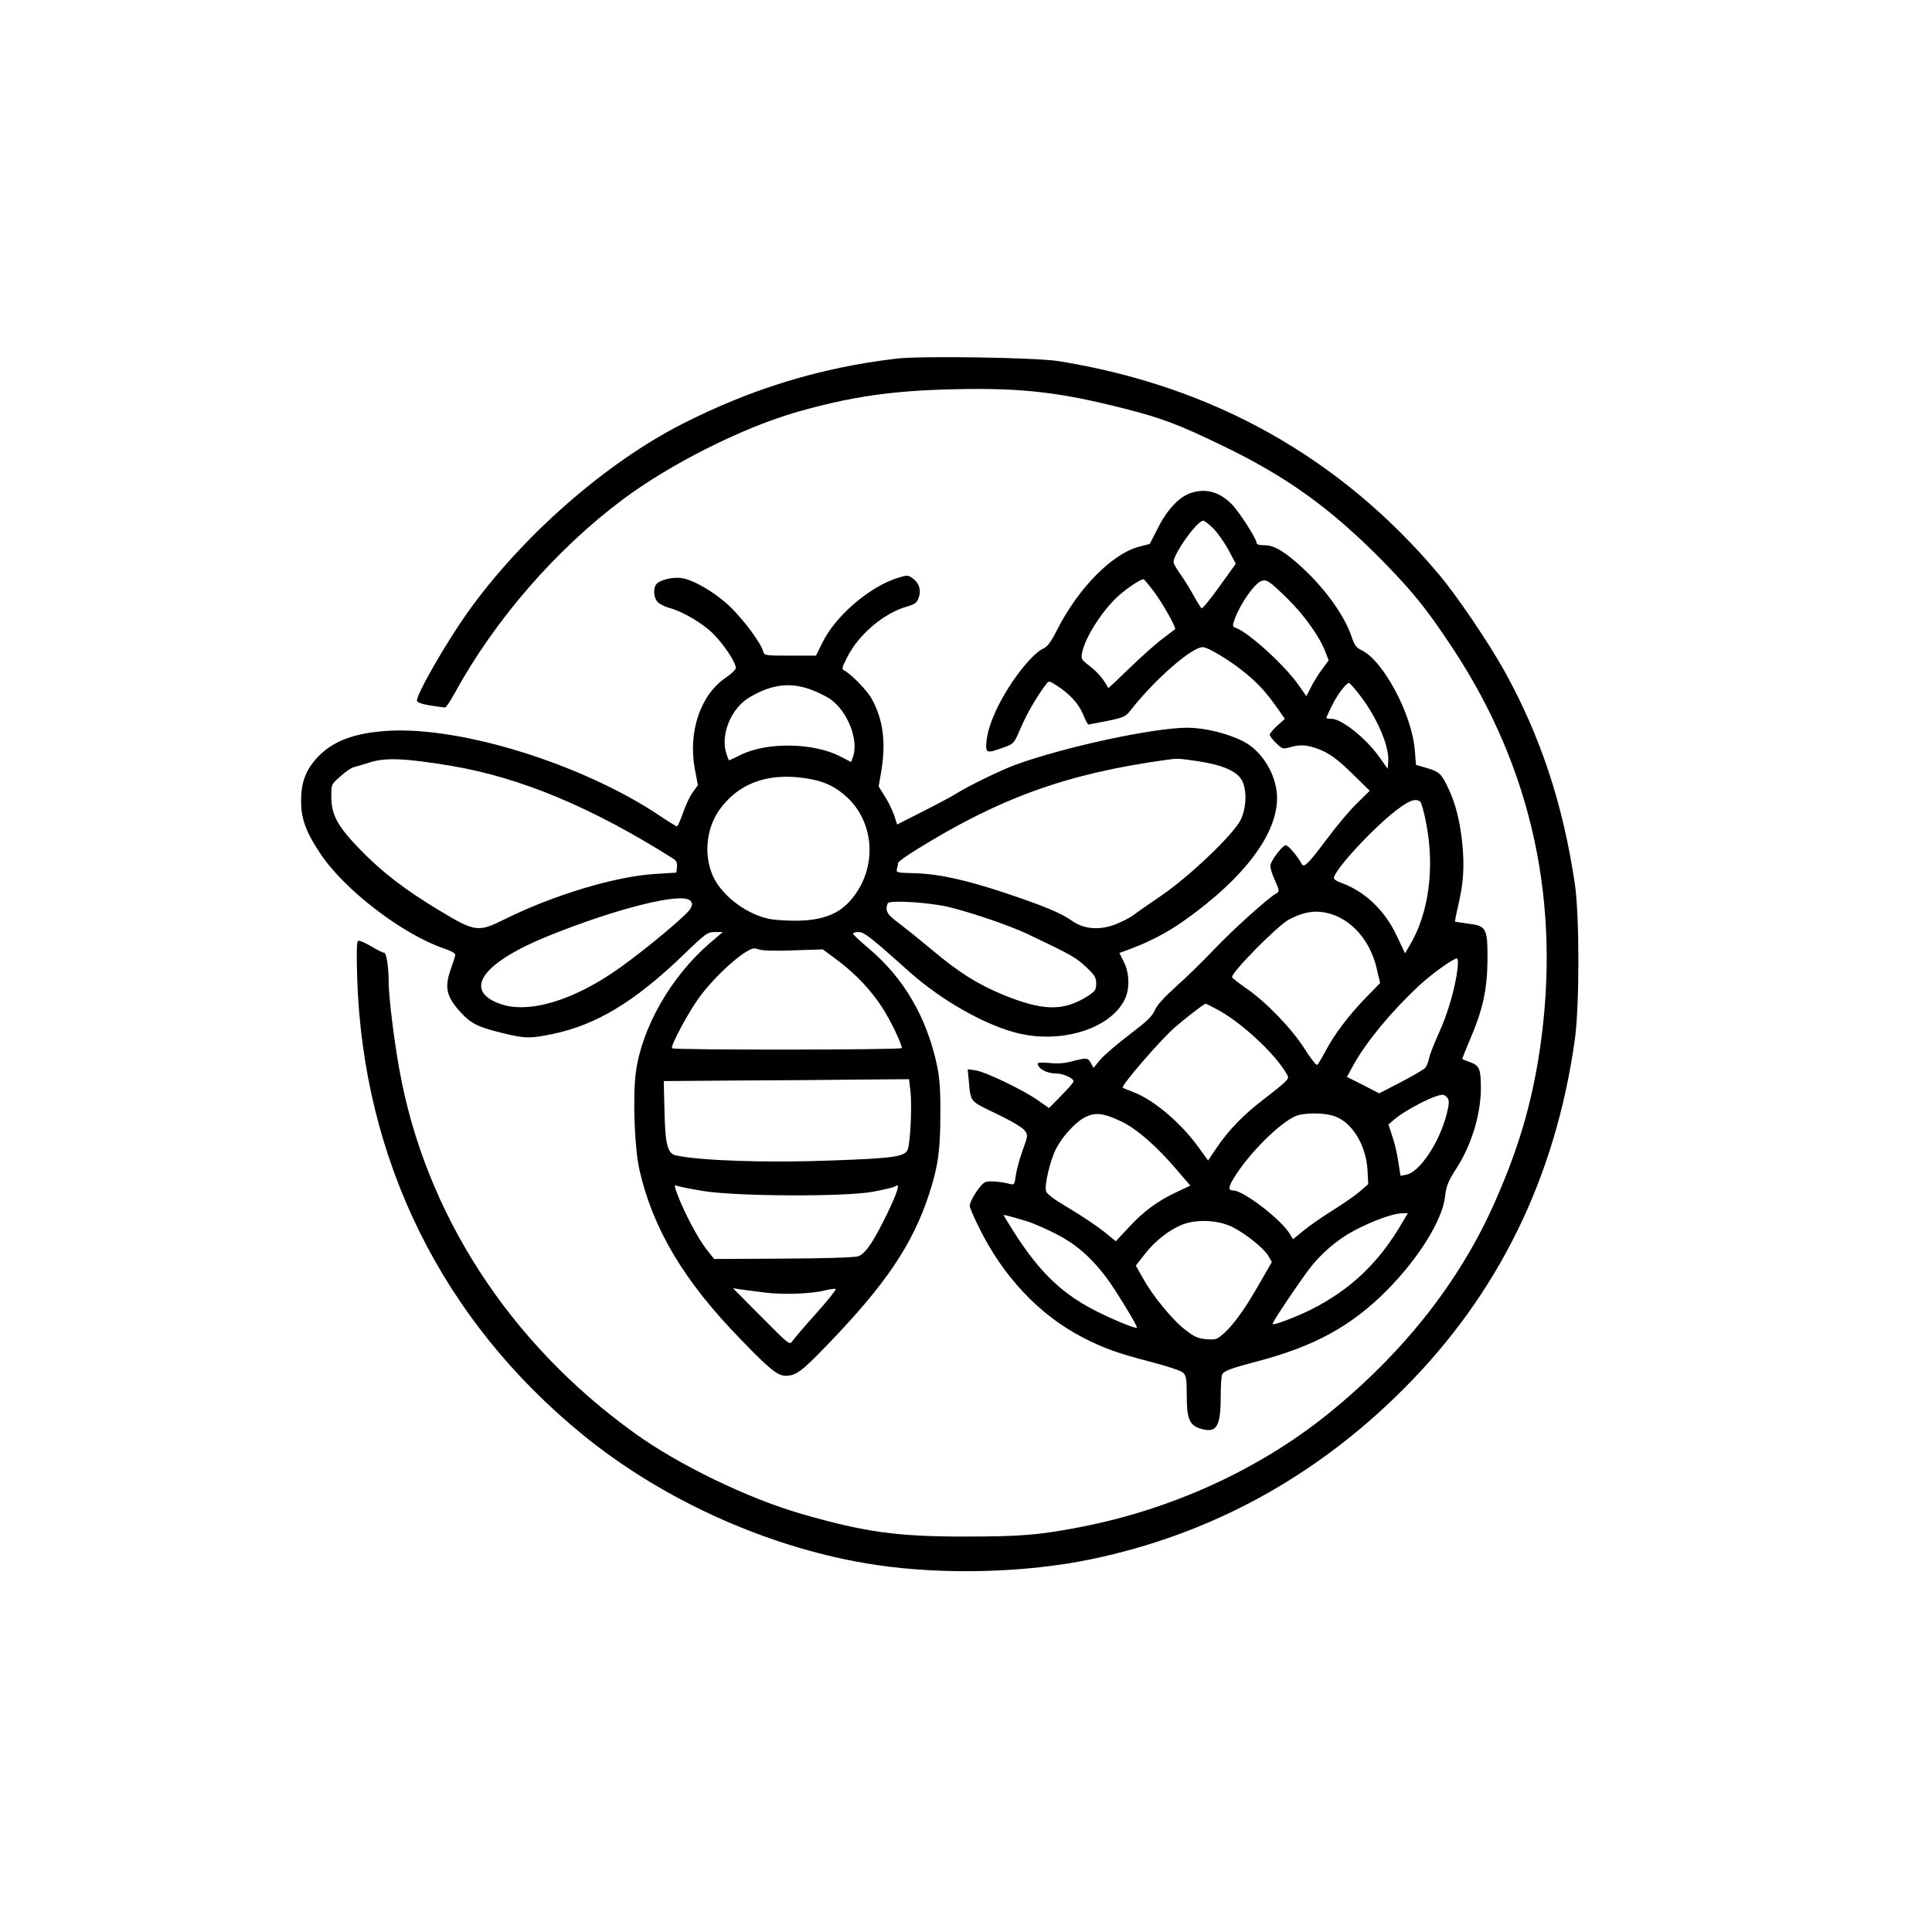 <?xml version="1.0" encoding="UTF-8" standalone="no"?> <svg xmlns="http://www.w3.org/2000/svg" version="1.0" width="1024pt" height="1024pt" viewBox="0 0 1024 1024" preserveAspectRatio="xMidYMid meet"><g transform="translate(0,1024) scale(0.1,-0.1)" fill="#000000" stroke="none"><path d="M4750 8339 c-400 -47 -766 -159 -1132 -345 -409 -208 -851 -596 -1139 -999 -114 -161 -269 -430 -269 -468 0 -10 23 -18 69 -26 39 -6 74 -11 80 -11 5 0 29 35 52 78 212 387 536 760 889 1024 251 188 629 378 916 462 289 83 510 116 845 123 350 8 554 -15 892 -101 202 -51 295 -86 522 -196 350 -168 585 -339 866 -626 155 -160 223 -245 358 -449 424 -642 578 -1359 461 -2138 -43 -281 -112 -516 -236 -796 -186 -423 -487 -804 -889 -1128 -365 -293 -824 -503 -1310 -597 -216 -42 -316 -50 -605 -50 -365 -1 -540 24 -875 121 -282 82 -645 257 -880 426 -666 478 -1113 1168 -1249 1932 -28 156 -56 384 -56 460 0 81 -12 155 -24 155 -7 0 -38 16 -70 35 -32 19 -63 32 -69 28 -6 -4 -8 -68 -4 -192 30 -968 450 -1819 1200 -2429 434 -353 1006 -606 1554 -687 358 -53 793 -41 1138 31 633 132 1189 436 1655 903 503 504 804 1119 907 1851 25 180 25 656 0 825 -63 425 -182 783 -374 1130 -83 149 -251 397 -346 510 -522 620 -1197 999 -2017 1131 -121 19 -731 29 -860 13z"></path><path d="M6306 7625 c-58 -21 -122 -89 -169 -184 l-43 -84 -54 -14 c-143 -36 -323 -217 -437 -441 -36 -71 -51 -90 -80 -103 -21 -10 -61 -48 -98 -93 -110 -136 -190 -299 -197 -402 -4 -57 1 -58 91 -26 55 20 55 20 92 106 32 75 86 167 134 230 13 18 15 18 52 -5 69 -43 120 -98 143 -154 12 -30 25 -55 29 -55 3 0 48 9 100 19 84 17 97 23 120 52 129 166 327 339 386 339 28 0 150 -74 228 -139 67 -55 110 -103 170 -188 l37 -53 -40 -36 c-22 -20 -40 -42 -40 -48 0 -7 15 -27 34 -45 32 -31 36 -32 72 -22 54 15 85 14 141 -5 64 -22 113 -57 205 -149 l78 -76 -68 -67 c-38 -37 -107 -119 -154 -182 -103 -138 -126 -161 -138 -140 -25 45 -72 100 -85 100 -16 0 -70 -69 -81 -102 -3 -12 5 -44 22 -81 26 -58 26 -62 9 -72 -46 -26 -230 -192 -330 -297 -60 -64 -152 -153 -204 -199 -62 -56 -100 -98 -111 -125 -14 -32 -43 -59 -134 -128 -64 -49 -133 -108 -154 -132 l-36 -44 -14 25 c-15 29 -22 30 -99 10 -40 -11 -78 -14 -120 -9 -35 3 -63 2 -63 -2 1 -29 49 -54 101 -54 34 0 89 -25 89 -41 0 -6 -29 -40 -65 -76 l-65 -66 -60 42 c-79 55 -280 152 -331 158 l-40 6 6 -64 c11 -113 3 -103 148 -173 81 -39 139 -74 149 -89 17 -24 16 -28 -12 -105 -16 -44 -32 -103 -36 -132 -6 -46 -9 -51 -28 -46 -51 13 -107 18 -130 12 -25 -6 -86 -97 -86 -128 0 -8 20 -57 46 -108 127 -262 320 -468 551 -588 112 -58 190 -86 365 -131 82 -21 157 -46 168 -56 17 -16 20 -31 20 -121 0 -123 14 -158 72 -176 86 -26 108 8 108 171 0 58 4 111 8 117 13 19 44 31 184 68 305 80 500 187 688 376 168 169 295 373 309 497 7 59 15 80 64 156 80 127 128 290 126 430 -1 92 -9 109 -54 126 -22 8 -42 16 -44 17 -2 2 16 47 39 101 69 160 92 266 94 418 1 175 -5 187 -99 199 -39 5 -71 10 -73 11 -1 1 6 40 17 86 28 122 33 200 22 324 -12 120 -36 217 -75 298 -36 76 -48 87 -113 106 l-58 17 -6 75 c-14 191 -167 478 -283 533 -27 13 -37 26 -51 68 -35 108 -135 250 -256 363 -97 90 -154 125 -206 125 -28 0 -43 4 -43 13 0 21 -88 158 -128 201 -67 70 -143 91 -226 61z m128 -189 c23 -25 59 -76 79 -114 l37 -70 -87 -121 c-47 -66 -90 -118 -94 -115 -5 3 -25 35 -45 72 -21 37 -52 88 -71 113 -18 26 -33 52 -33 60 0 44 125 219 157 219 8 0 33 -20 57 -44z m-317 -333 c46 -62 119 -191 111 -198 -2 -2 -30 -23 -63 -48 -33 -24 -112 -94 -175 -155 -63 -61 -115 -110 -116 -109 -20 41 -55 83 -95 114 -47 36 -50 40 -44 72 15 80 105 222 190 300 49 44 116 89 136 91 3 0 28 -30 56 -67z m707 -36 c88 -86 169 -200 200 -280 l18 -47 -35 -48 c-20 -26 -46 -69 -59 -95 l-24 -47 -39 56 c-72 104 -261 277 -332 305 -22 8 -22 10 -8 50 28 77 103 185 139 199 29 11 44 1 140 -93z m379 -506 c93 -118 162 -277 155 -358 l-3 -38 -47 66 c-69 97 -198 199 -250 199 -16 0 -28 2 -28 5 0 3 14 34 31 68 29 58 74 117 89 117 4 0 28 -27 53 -59z m324 -569 c6 -4 21 -56 32 -115 46 -236 14 -475 -84 -642 l-28 -48 -43 91 c-63 136 -170 238 -296 283 -21 7 -38 18 -38 25 0 41 211 269 334 362 66 50 97 61 123 44z m-474 -596 c115 -35 208 -143 242 -282 l20 -84 -75 -77 c-93 -96 -169 -197 -215 -285 -20 -37 -39 -70 -44 -72 -5 -3 -35 35 -67 86 -68 107 -206 250 -312 322 -39 27 -72 53 -72 57 0 29 243 274 301 305 84 44 148 52 222 30z m672 -293 c-13 -103 -52 -237 -99 -339 -25 -56 -49 -116 -52 -135 -4 -19 -13 -41 -20 -49 -7 -8 -65 -42 -128 -75 l-116 -60 -85 44 -86 43 36 66 c67 120 197 278 342 414 68 64 185 148 205 148 6 0 7 -24 3 -57z m-1278 -211 c116 -60 288 -214 358 -321 27 -41 28 -42 9 -62 -10 -12 -62 -54 -114 -94 -108 -81 -191 -168 -254 -262 l-43 -64 -46 64 c-95 133 -241 258 -351 299 -28 11 -53 21 -55 23 -10 10 193 246 274 318 55 48 157 127 165 127 3 0 29 -13 57 -28z m1227 -474 c8 -13 6 -35 -7 -85 -38 -149 -143 -306 -213 -319 l-31 -6 -12 76 c-6 41 -20 102 -32 135 l-20 61 28 24 c63 55 229 139 262 133 8 -1 19 -10 25 -19z m-1727 -124 c80 -39 186 -131 294 -259 l68 -79 -68 -32 c-102 -47 -180 -104 -257 -188 l-70 -75 -65 53 c-37 29 -119 84 -183 122 -80 47 -118 76 -122 91 -9 32 22 162 52 222 34 67 104 144 156 170 55 27 98 22 195 -25z m1126 30 c93 -32 167 -152 175 -285 l4 -75 -47 -41 c-26 -22 -91 -67 -143 -99 -53 -33 -121 -80 -152 -106 l-57 -46 -16 27 c-45 76 -246 231 -300 231 -32 0 -27 22 18 90 90 136 257 293 328 310 55 13 142 11 190 -6z m361 -561 c-124 -215 -277 -360 -489 -466 -80 -39 -193 -82 -200 -75 -5 5 118 189 191 288 62 83 151 160 242 208 97 51 204 90 250 91 l34 1 -28 -47z m-1994 5 c36 -11 109 -43 163 -71 100 -52 180 -121 260 -227 45 -59 169 -262 163 -267 -7 -7 -133 45 -226 93 -188 97 -310 221 -459 467 l-23 38 28 -6 c16 -4 58 -16 94 -27z m1091 -31 c69 -34 168 -113 192 -154 l18 -32 -62 -108 c-79 -139 -137 -219 -189 -267 -40 -36 -45 -38 -96 -34 -45 4 -63 12 -111 49 -69 53 -173 180 -225 274 l-38 67 46 59 c55 72 134 133 205 160 76 28 187 22 260 -14z"></path><path d="M4755 7176 c-148 -47 -328 -202 -396 -342 l-34 -69 -137 0 c-132 0 -137 1 -143 22 -10 43 -106 171 -177 239 -78 74 -189 139 -254 150 -46 7 -116 -9 -135 -32 -18 -22 -15 -71 6 -94 10 -11 37 -25 59 -31 73 -19 180 -82 237 -139 55 -55 119 -151 119 -180 0 -9 -24 -32 -52 -51 -136 -91 -202 -288 -165 -487 l16 -83 -27 -38 c-16 -21 -39 -71 -52 -110 -14 -39 -28 -71 -32 -71 -4 0 -46 26 -95 59 -404 269 -1037 468 -1428 448 -184 -10 -303 -54 -385 -144 -61 -67 -85 -132 -84 -233 0 -89 26 -161 101 -273 126 -191 433 -427 653 -503 40 -13 64 -27 63 -35 -1 -8 -11 -40 -22 -71 -37 -101 -26 -150 52 -235 53 -58 94 -78 219 -108 123 -30 146 -30 264 -6 233 48 434 169 691 415 124 120 133 126 172 126 l42 0 -68 -58 c-207 -178 -361 -448 -393 -686 -17 -131 -7 -399 19 -516 71 -312 235 -589 536 -898 154 -160 198 -195 241 -194 55 2 84 24 219 164 310 321 452 532 540 801 47 146 59 229 59 422 1 127 -4 191 -17 255 -55 259 -177 468 -367 627 -41 35 -76 67 -78 73 -2 5 10 10 27 10 31 0 60 -22 278 -217 161 -142 378 -267 548 -314 235 -66 505 13 585 171 29 56 27 143 -4 203 l-23 46 46 17 c103 37 210 92 295 153 327 231 506 473 494 669 -7 114 -82 233 -177 282 -87 44 -204 72 -296 73 -180 0 -646 -100 -912 -196 -76 -28 -250 -112 -316 -154 -22 -14 -101 -56 -176 -94 l-136 -69 -17 52 c-10 28 -32 73 -50 100 l-31 50 14 81 c25 153 10 271 -49 380 -23 44 -105 129 -145 152 -17 9 -16 14 13 71 60 120 192 233 316 269 45 13 54 20 64 49 13 40 1 77 -32 100 -26 19 -30 19 -83 2z m-460 -590 c36 -13 83 -36 105 -51 93 -64 154 -221 120 -309 l-9 -25 -58 30 c-141 73 -388 77 -527 8 -33 -16 -60 -29 -62 -29 -1 0 -8 16 -14 36 -33 100 25 241 124 299 116 68 213 80 321 41z m-1904 -405 c368 -62 747 -220 1177 -492 17 -10 22 -22 20 -44 l-3 -30 -110 -7 c-212 -12 -546 -113 -806 -243 -133 -66 -152 -64 -333 45 -186 111 -311 207 -429 329 -118 122 -151 182 -151 280 0 64 0 64 48 106 26 24 57 45 69 48 12 3 51 15 87 26 84 27 189 22 431 -18z m3961 24 c125 -19 200 -51 228 -97 30 -50 28 -148 -5 -215 -39 -77 -270 -298 -420 -400 -66 -45 -132 -91 -147 -103 -15 -12 -56 -33 -90 -47 -86 -35 -171 -29 -234 15 -60 43 -150 80 -359 150 -211 70 -354 101 -483 104 -88 2 -93 3 -88 23 3 11 6 25 6 31 0 6 44 38 98 71 444 276 802 404 1327 476 56 8 65 7 167 -8z m-2048 -96 c75 -15 130 -43 187 -96 145 -136 158 -371 28 -532 -68 -86 -159 -121 -308 -121 -53 0 -116 5 -140 11 -128 29 -260 135 -299 242 -43 113 -24 249 47 343 108 143 272 195 485 153z m-644 -644 c11 -13 10 -21 -1 -42 -17 -31 -223 -204 -369 -309 -246 -177 -492 -251 -644 -193 -194 72 -87 218 262 359 370 149 712 233 752 185z m1375 -34 c125 -31 322 -99 410 -141 232 -110 258 -125 310 -174 48 -45 55 -57 55 -89 0 -34 -5 -40 -47 -68 -128 -80 -236 -78 -450 10 -132 55 -231 117 -369 233 -66 55 -147 120 -181 146 -62 45 -73 65 -58 104 7 19 227 5 330 -21z m-828 -228 l154 5 77 -57 c97 -73 177 -157 238 -251 44 -68 103 -191 104 -215 0 -10 -1208 -11 -1218 -1 -10 11 90 197 146 272 64 87 171 191 240 235 38 24 47 26 74 17 20 -7 87 -9 185 -5z m619 -750 c8 -79 -1 -269 -15 -306 -15 -38 -75 -46 -406 -58 -340 -13 -693 -1 -822 27 -44 9 -57 55 -61 231 l-4 163 388 3 c214 1 507 3 651 5 l261 2 8 -67z m-1096 -526 c174 -28 741 -31 893 -4 55 10 108 22 119 28 19 10 20 9 14 -17 -12 -46 -93 -213 -137 -281 -29 -44 -50 -65 -72 -72 -19 -6 -186 -11 -397 -12 l-365 -2 -42 53 c-43 55 -118 196 -152 288 -18 48 -18 53 -3 47 9 -4 73 -17 142 -28z m325 -538 c97 -12 246 -7 319 12 25 6 49 9 55 8 6 -2 -40 -60 -102 -129 -62 -69 -119 -136 -127 -148 -15 -22 -17 -20 -165 129 l-150 151 40 -6 c22 -3 81 -11 130 -17z"></path></g></svg> 